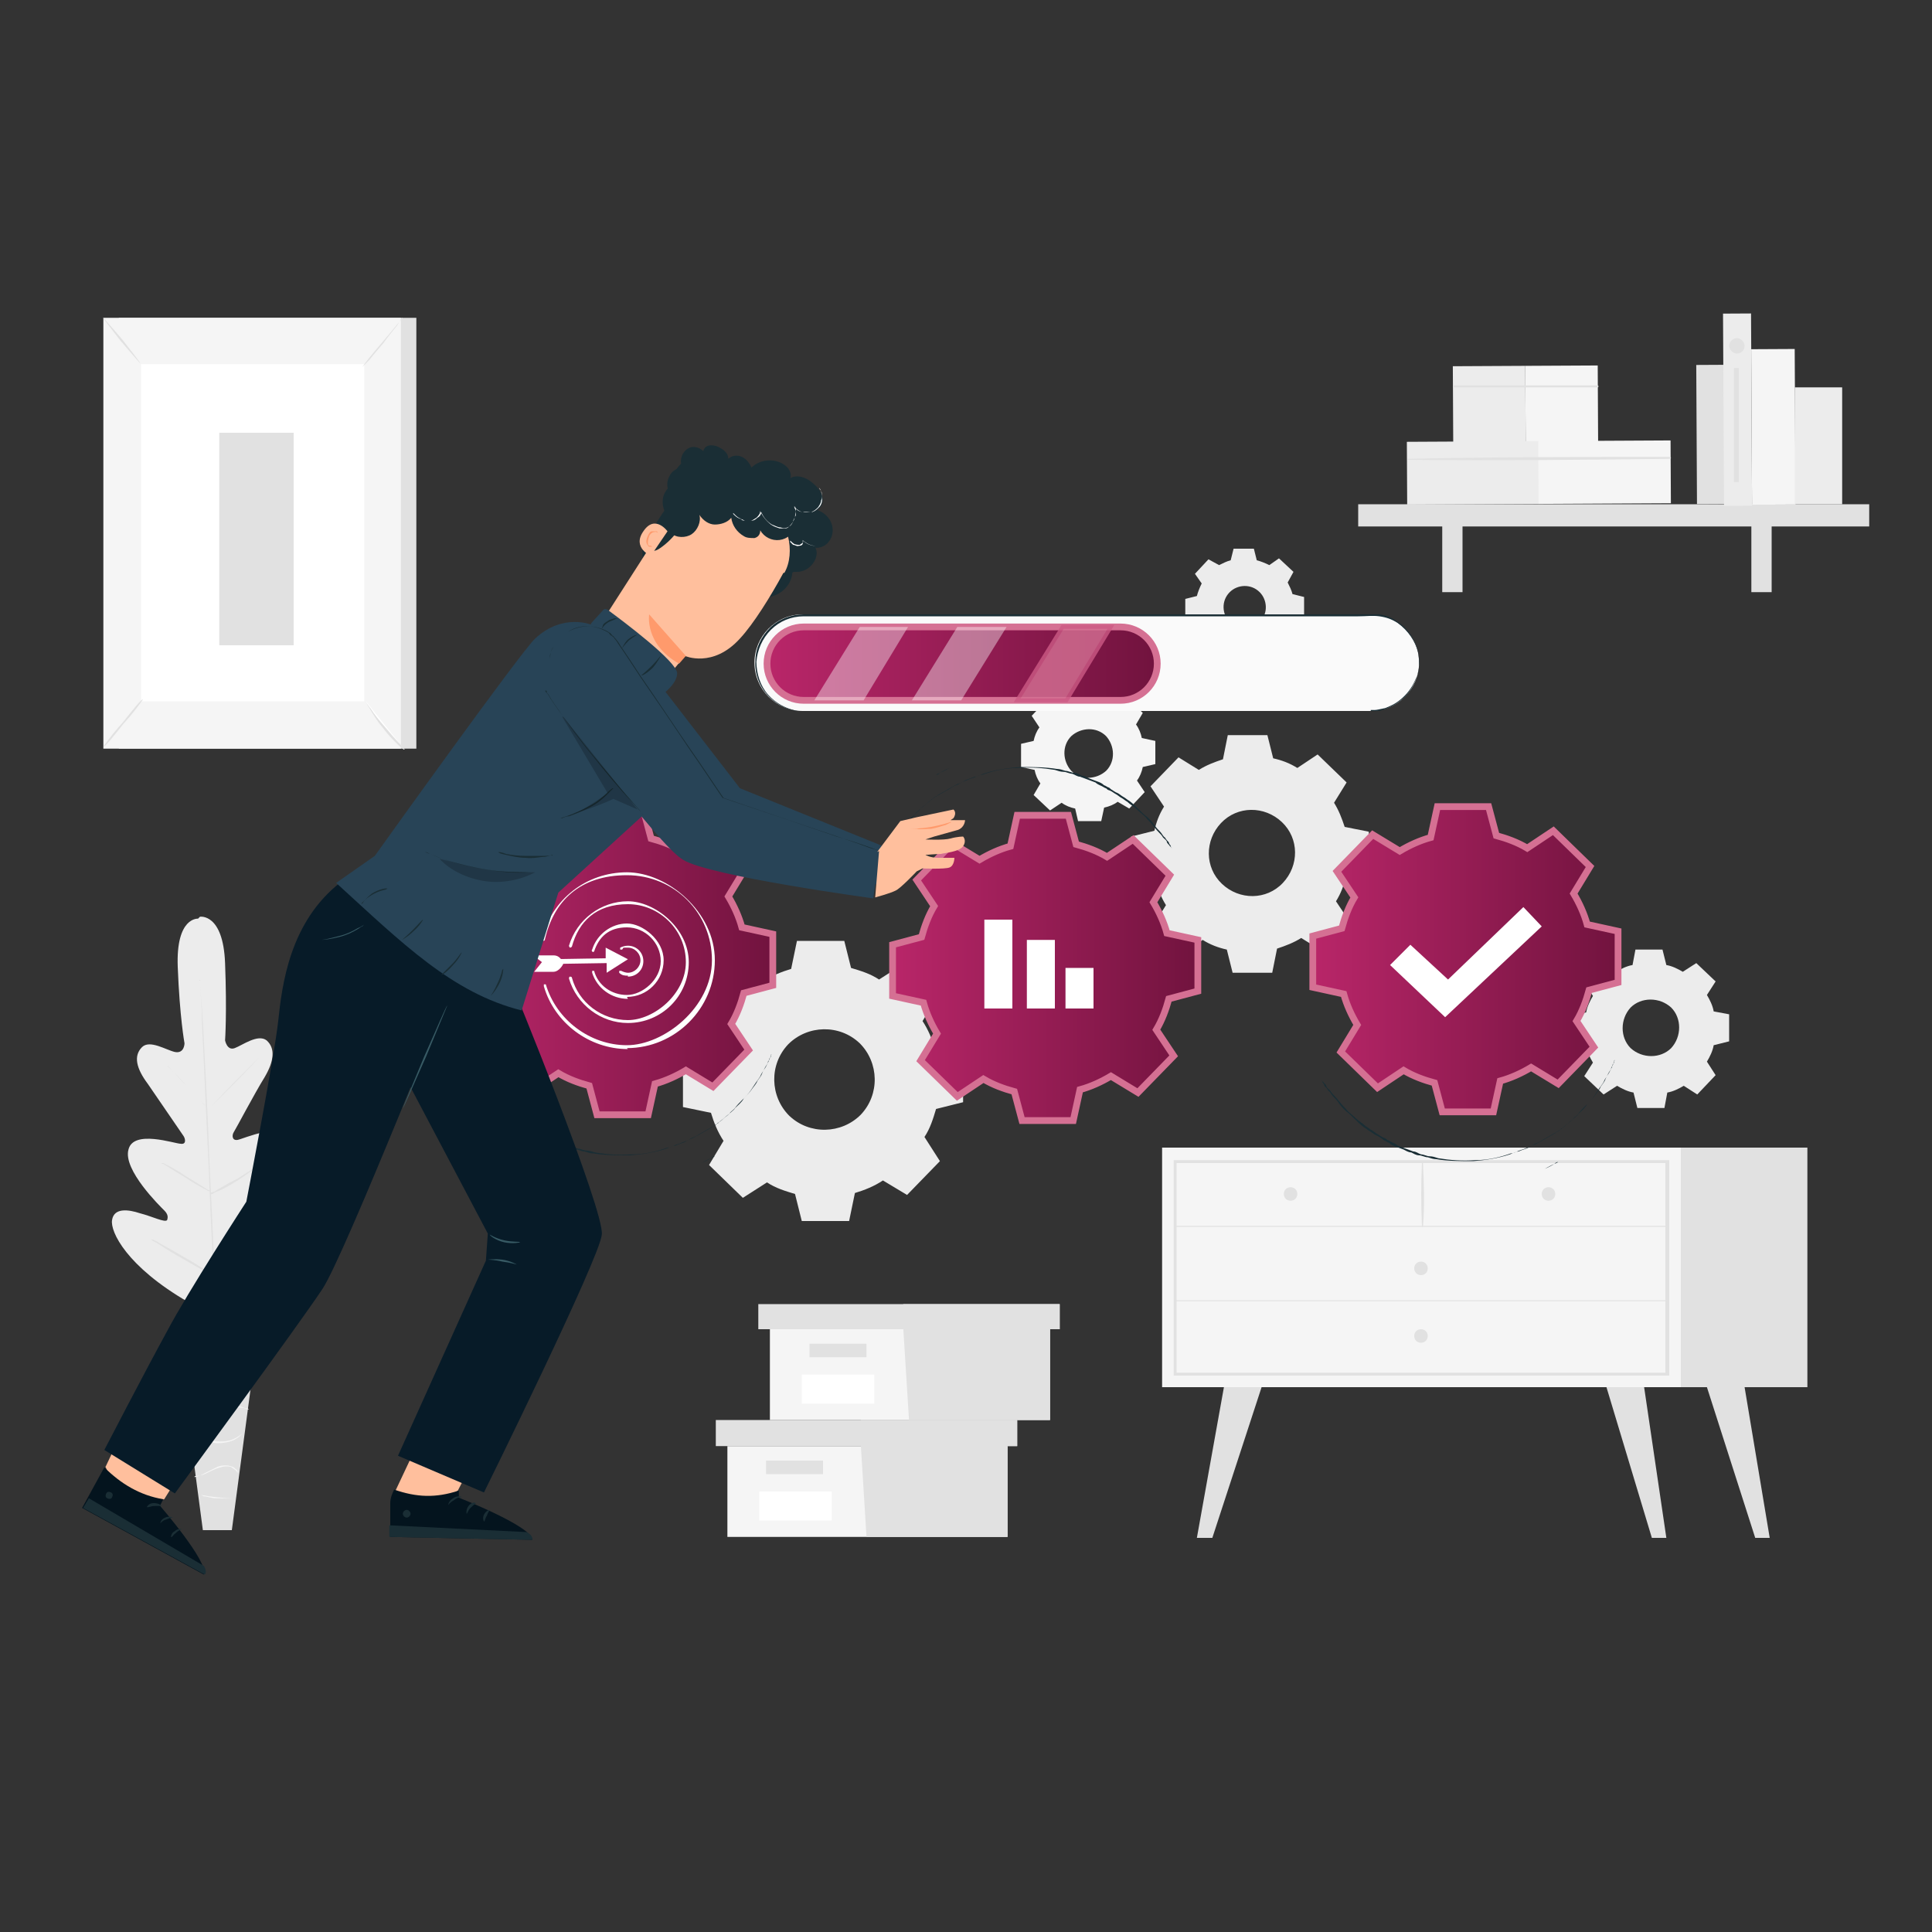 <svg xmlns="http://www.w3.org/2000/svg" xmlns:xlink="http://www.w3.org/1999/xlink" id="Layer_1" viewBox="0 0 200 200"><rect x="0" y="0" width="200" height="200" fill="#333333" stroke="none"/><defs><linearGradient id="linear-gradient" x1="92.3" y1="100.3" x2="124.1" y2="100.3" gradientUnits="userSpaceOnUse"><stop offset="0" stop-color="#b92669"></stop><stop offset="1" stop-color="#71133e"></stop></linearGradient><linearGradient id="linear-gradient1" x1="48.2" y1="99.7" x2="80.1" y2="99.7" xlink:href="#linear-gradient"></linearGradient><linearGradient id="linear-gradient2" x1="135.8" y1="99.4" x2="167.7" y2="99.4" xlink:href="#linear-gradient"></linearGradient><linearGradient id="linear-gradient3" x1="79.4" y1="68.7" x2="119.8" y2="68.7" xlink:href="#linear-gradient"></linearGradient></defs><g><g><path d="M20.5,95.1s-2.3-.2-2.1,5c.2,5.2.7,7.9.7,7.9,0,0,0,1.1-1,.9-.9-.2-2.6-1.3-3.4-.5-.9.9-.6,2.2.6,3.8,1.1,1.6,3.5,5.1,3.7,5.4.2.3.3.9-.3.8-.6,0-4.9-1.5-5.4.6-.6,2.1,3.3,5.9,3.7,6.3.4.4.4.7.3,1-.2.3-1.6-.4-2.8-.7-1.2-.4-2.7-.6-2.9.7-.2,1.2,1.5,4.8,7.9,8.5l3.1,1.5,2.9-1.9c6-4.4,7.3-8.1,7-9.3-.3-1.2-1.8-.8-3-.4-1.2.5-2.5,1.2-2.7,1-.2-.2-.2-.5.2-1,.4-.5,3.9-4.7,3.1-6.7-.8-2-4.9-.1-5.5,0-.6.1-.6-.5-.4-.8.2-.3,2.2-4.1,3.2-5.7,1-1.7,1.1-3,.2-3.8-.9-.7-2.5.5-3.3.8s-1-.8-1-.8c0,0,.2-2.8,0-8s-2.6-4.8-2.6-4.8" style="fill: #ececec;"></path><path d="M20.7,99.7s0,0,0,.1c0,0,0,.2,0,.3,0,.3,0,.7,0,1.2,0,1.1.2,2.6.3,4.5.2,3.8.5,9.1.7,14.9.3,5.8.5,11.1.7,14.9,0,1.9.2,3.4.2,4.5,0,.5,0,.9,0,1.2,0,.1,0,.2,0,.3,0,0,0,.1,0,.1,0,0,0,0,0-.1,0,0,0-.2,0-.3,0-.3,0-.7,0-1.2,0-1.1-.2-2.6-.3-4.5-.2-3.8-.5-9.1-.7-14.9-.3-5.8-.5-11.1-.7-14.9,0-1.9-.2-3.4-.2-4.5,0-.5,0-.9,0-1.2,0-.1,0-.2,0-.3,0,0,0-.1,0-.1Z" style="fill: #e1e1e1;"></path><path d="M17.1,110.1s0,0,.2.2c.1.1.3.3.5.5.4.4,1,1,1.5,1.6.6.6,1.1,1.2,1.5,1.6.2.2.3.4.5.5.1.1.2.2.2.2,0,0,0,0-.2-.2-.1-.1-.3-.3-.5-.5-.4-.4-.9-1-1.5-1.6-.6-.6-1.1-1.2-1.5-1.6-.2-.2-.3-.4-.5-.5-.1-.1-.2-.2-.2-.2Z" style="fill: #e1e1e1;"></path><path d="M21.8,114.6s1.1-1.2,2.5-2.6c1.4-1.4,2.6-2.6,2.6-2.6,0,0-1.1,1.2-2.5,2.6-1.4,1.4-2.6,2.6-2.6,2.6Z" style="fill: #e1e1e1;"></path><path d="M21.8,123.5s0,0,.2-.1c.2,0,.4-.2.6-.3.5-.3,1.2-.7,2-1.1.8-.5,1.4-.9,1.9-1.2.2-.2.4-.3.6-.4.1,0,.2-.1.2-.1s0,0-.2.2c-.1.1-.3.2-.6.4-.5.3-1.1.8-1.9,1.3-.8.5-1.5.9-2,1.1-.3.1-.5.2-.6.3-.1,0-.2.1-.2,0Z" style="fill: #e1e1e1;"></path><path d="M16.7,120.4s0,0,.2,0c.1,0,.3.2.6.3.5.3,1.1.6,1.8,1.1.7.4,1.3.8,1.8,1.1.2.1.4.3.5.3.1,0,.2.1.2.1,0,0,0,0-.2,0-.1,0-.3-.2-.6-.3-.5-.3-1.1-.6-1.8-1.1-.7-.4-1.3-.8-1.8-1.1-.2-.1-.4-.3-.5-.3-.1,0-.2-.1-.2-.1Z" style="fill: #e1e1e1;"></path><path d="M15.7,128.3s.1,0,.3.1c.2.1.4.2.7.4.6.3,1.4.8,2.3,1.3.9.5,1.7,1,2.3,1.4.3.2.5.3.7.4.2.1.3.2.2.2,0,0-.1,0-.3-.1-.2-.1-.4-.2-.7-.4-.6-.3-1.4-.8-2.3-1.3-.9-.5-1.7-1-2.3-1.4-.3-.2-.5-.3-.7-.4-.2-.1-.3-.2-.2-.2Z" style="fill: #e1e1e1;"></path><path d="M22.1,132s0,0,.3-.2c.2-.1.4-.3.7-.5.6-.4,1.5-.9,2.4-1.5.9-.6,1.8-1.2,2.4-1.6.3-.2.5-.4.7-.5.2-.1.3-.2.3-.2,0,0,0,0-.2.2-.2.1-.4.3-.7.5-.6.4-1.4,1-2.4,1.6-.9.6-1.8,1.1-2.5,1.5-.3.2-.6.3-.8.4-.2,0-.3.1-.3.1Z" style="fill: #e1e1e1;"></path></g><g><polygon points="26.8 137.3 18.2 137.3 21 158.4 24 158.4 26.8 137.3" style="fill: #e1e1e1;"></polygon><path d="M18.7,139.9s0,0,0,0c0,0,.1.1.2.1.2,0,.6,0,.9-.1.3-.2.6-.6,1.1-.7.5-.2,1-.1,1.6,0,.5.2,1,.4,1.5.7.4.3.8.5,1.2.6.4.2.7.2.9.3.1,0,.2,0,.2,0,0,0,0,0,0,0,0,0-.5,0-1.2-.4-.3-.2-.7-.4-1.2-.7-.4-.3-.9-.6-1.5-.7-.6-.2-1.2-.2-1.7,0-.2,0-.5.2-.6.4-.2.1-.3.3-.5.4-.3.2-.6.2-.8.1-.2,0-.3-.2-.3-.2Z" style="fill: #f5f5f5;"></path><path d="M19,143.8s0,0,.2-.2c.1-.1.4-.3.7-.4.3-.1.7-.2,1.2-.2.5,0,1,.1,1.5.2.5,0,1.1.1,1.5,0,.5,0,.9-.2,1.2-.3.3-.1.6-.3.7-.4.2-.1.2-.2.2-.2,0,0-.3.3-1,.5-.3.1-.7.3-1.2.3-.5,0-1,0-1.5,0-.5,0-1-.2-1.5-.2-.5,0-.9,0-1.2.2-.3.1-.6.3-.7.5,0,0-.1.1-.1.2,0,0,0,0,0,0Z" style="fill: #f5f5f5;"></path><path d="M25.8,145.9s0,0-.2-.1c-.2,0-.4-.1-.7-.2-.3,0-.7,0-1.1,0-.4,0-.8.2-1.3.3-.4,0-.9.2-1.3.1-.4,0-.7,0-1-.2-.5-.2-.7-.6-.8-.6,0,0,0,0,.1.2.1.1.3.3.6.4.3.1.6.2,1,.3.4,0,.9,0,1.3-.1.5,0,.9-.2,1.3-.3.4,0,.7-.1,1,0,.6,0,.9.2.9.2Z" style="fill: #f5f5f5;"></path><path d="M19.7,148.8s.3-.2.8,0c.3,0,.5.2.9.3.3.1.7.3,1.1.3.8,0,1.6-.2,2-.5.2-.1.4-.3.5-.4.1-.1.2-.2.2-.2,0,0-.2.2-.7.5-.5.3-1.2.5-2,.4-.8,0-1.4-.5-2-.6-.3,0-.5,0-.6,0-.1,0-.2.1-.2.1Z" style="fill: #f5f5f5;"></path><path d="M20.2,152.8s.3,0,.7-.1c.4-.1,1-.5,1.6-.7.3-.1.6-.2.9-.2.3,0,.5,0,.7.2.4.2.5.5.5.5,0,0,0,0,0-.2,0-.1-.2-.2-.4-.4-.2-.1-.5-.2-.8-.2-.3,0-.6,0-1,.2-.6.3-1.2.6-1.6.8-.4.2-.7.2-.7.2Z" style="fill: #f5f5f5;"></path><path d="M20.6,154.7s.2,0,.5.2c.3,0,.8.2,1.3.2.5,0,1,0,1.4,0,.3,0,.6,0,.6,0,0,0-.9,0-1.9-.1-1.1-.1-1.9-.3-1.9-.3Z" style="fill: #f5f5f5;"></path></g></g><g><rect x="175.6" y="37.8" width="2.9" height="14.4" transform="translate(-.2 .9) rotate(-.3)" style="fill: #e1e1e1;"></rect><g><rect x="150.4" y="37.9" width="7.5" height="8" transform="translate(-.2 .8) rotate(-.3)" style="fill: #ececec;"></rect><rect x="157.9" y="37.8" width="7.5" height="8" transform="translate(-.2 .9) rotate(-.3)" style="fill: #f5f5f5;"></rect><path d="M150.4,40.1c5,0,10,0,15,0,.1,0,.1-.2,0-.2-5,0-10,0-15,0,0,0,0,.1,0,.1h0Z" style="fill: #e1e1e1;"></path></g><g><rect x="145.7" y="45.7" width="13.7" height="6.5" transform="translate(-.3 .8) rotate(-.3)" style="fill: #ececec;"></rect><rect x="159.3" y="45.6" width="13.7" height="6.5" transform="translate(-.3 .9) rotate(-.3)" style="fill: #f5f5f5;"></rect><path d="M145.7,47.6c9.1.1,18.2,0,27.2-.1.1,0,.1-.2,0-.2-9.1,0-18.2,0-27.2.2,0,0,0,.1,0,.1h0Z" style="fill: #e1e1e1;"></path></g><g><rect x="140.6" y="52.2" width="52.9" height="2.3" style="fill: #e1e1e1;"></rect><rect x="149.3" y="53.4" width="2.1" height="7.9" style="fill: #e1e1e1;"></rect><rect x="181.3" y="53.4" width="2.1" height="7.9" style="fill: #e1e1e1;"></rect></g><rect x="178.4" y="32.4" width="2.9" height="19.9" transform="translate(-.2 1) rotate(-.3)" style="fill: #ececec;"></rect><g><rect x="181.3" y="36.1" width="4.5" height="16.1" transform="translate(-.2 1) rotate(-.3)" style="fill: #f5f5f5;"></rect><path d="M185.8,39.2s-1,0-2.3,0-2.3,0-2.3,0,1,0,2.3,0,2.3,0,2.3,0Z" style="fill: #e1e1e1;"></path><path d="M185.8,38.5s-1,0-2.3,0-2.3,0-2.3,0,1,0,2.3,0,2.3,0,2.3,0Z" style="fill: #e1e1e1;"></path><path d="M185.8,49.8s-1,0-2.3,0-2.3,0-2.3,0,1,0,2.3,0,2.3,0,2.3,0Z" style="fill: #e1e1e1;"></path><path d="M185.8,49.1s-1,0-2.3,0-2.3,0-2.3,0,1,0,2.3,0,2.3,0,2.3,0Z" style="fill: #e1e1e1;"></path><path d="M183.6,47.6s0-1.6,0-3.6,0-3.6,0-3.6,0,1.6,0,3.6,0,3.6,0,3.6Z" style="fill: #e1e1e1;"></path></g><rect x="185.8" y="40.1" width="4.9" height="12.1" style="fill: #ececec;"></rect><path d="M180.6,35.8c0,.5-.4.8-.8.8s-.8-.4-.8-.8.4-.8.8-.8.8.4.8.8Z" style="fill: #e1e1e1;"></path><rect x="179.5" y="38.1" width=".5" height="11.8" style="fill: #e1e1e1;"></rect></g><g><rect x="12.3" y="32.9" width="30.8" height="44.6" style="fill: #e1e1e1;"></rect><rect x="10.7" y="32.9" width="30.8" height="44.6" style="fill: #f5f5f5;"></rect><g><rect x="14.6" y="37.7" width="23.1" height="34.9" style="fill: #fff;"></rect><path d="M37.7,72.6s0,0,0-.2c0-.1,0-.3,0-.5,0-.4,0-1.1,0-1.9,0-1.7,0-4.1,0-7.2,0-6.2,0-14.9,0-25.2h0c-7.1,0-14.9,0-23.1,0h0,0c0,13.1,0,25.2,0,34.9h0c7,0,12.8,0,16.8,0,2,0,3.6,0,4.7,0,.5,0,.9,0,1.2,0,.3,0,.4,0,.4,0,0,0-.1,0-.4,0-.3,0-.7,0-1.2,0-1.1,0-2.6,0-4.6,0-4,0-9.8,0-16.9,0h0s0,0,0,0c0-9.6,0-21.8,0-34.9h0c0,0,0,0,0,0h0c8.2,0,16.1,0,23.1,0h0s0,0,0,0c0,10.3,0,19,0,25.2,0,3.1,0,5.5,0,7.2,0,.8,0,1.5,0,1.9,0,.2,0,.4,0,.5,0,.1,0,.2,0,.2Z" style="fill: #e1e1e1;"></path></g><path d="M41.6,32.9s-.2.3-.5.8c-.4.5-.9,1.1-1.4,1.8-.6.7-1.1,1.3-1.5,1.8-.4.4-.7.7-.7.7,0,0,.2-.3.6-.8.4-.5.9-1.1,1.5-1.8.6-.7,1.1-1.3,1.5-1.8.4-.5.6-.7.6-.7Z" style="fill: #e1e1e1;"></path><g><path d="M37.8,72.5c1.1,1.8,2.5,3.5,4,5" style="fill: #fff;"></path><path d="M41.8,77.6s-.3-.2-.7-.6c-.4-.4-1-1-1.5-1.7-.6-.7-1-1.4-1.3-1.9-.3-.5-.5-.8-.5-.8,0,0,.2.3.6.8.3.5.8,1.1,1.4,1.8.6.7,1.1,1.3,1.5,1.7.4.4.6.7.6.7Z" style="fill: #e1e1e1;"></path></g><g><path d="M10.7,77.4c1.3-1.7,2.7-3.3,4-5" style="fill: #fff;"></path><path d="M14.8,72.4s-.8,1.2-2,2.5c-1.1,1.4-2,2.5-2.1,2.4,0,0,.8-1.2,2-2.5,1.1-1.4,2-2.5,2.1-2.4Z" style="fill: #e1e1e1;"></path></g><path d="M10.7,32.9s.9,1,2,2.3c1,1.3,1.9,2.4,1.8,2.4,0,0-.9-1-2-2.3-1-1.3-1.9-2.4-1.8-2.4Z" style="fill: #e1e1e1;"></path><rect x="22.7" y="44.8" width="7.7" height="22" style="fill: #e1e1e1;"></rect></g><g><rect x="120.3" y="118.8" width="53.8" height="24.8" style="fill: #f5f5f5;"></rect><path d="M172.8,142.4h-51.3v-22.3h51.3v22.3ZM121.8,142.1h50.6v-21.7h-50.6v21.7Z" style="fill: #e1e1e1;"></path><rect x="174" y="118.8" width="13.1" height="24.8" style="fill: #e1e1e1;"></rect><path d="M121.7,127h50.9c0,0,0-.1,0-.1h-50.9c0,0,0,.1,0,.1h0Z" style="fill: #e1e1e1;"></path><path d="M147.3,127c.2-2.2.1-4.5,0-6.7,0,0-.1,0-.1,0-.1,2.2-.1,4.5,0,6.7,0,0,0,0,.1,0h0Z" style="fill: #e1e1e1;"></path><path d="M161,123.6c0,.4-.3.7-.7.7s-.7-.3-.7-.7.3-.7.7-.7.7.3.7.7Z" style="fill: #e1e1e1;"></path><path d="M134.3,123.6c0,.4-.3.7-.7.7s-.7-.3-.7-.7.3-.7.7-.7.7.3.7.7Z" style="fill: #e1e1e1;"></path><path d="M147.8,131.3c0,.4-.3.7-.7.7s-.7-.3-.7-.7.3-.7.7-.7.7.3.7.7Z" style="fill: #e1e1e1;"></path><polygon points="126.7 143.6 123.9 159.2 125.5 159.2 130.6 143.6 126.7 143.6" style="fill: #e1e1e1;"></polygon><polygon points="170.2 143.6 172.5 159.2 171 159.2 166.3 143.6 170.2 143.6" style="fill: #e1e1e1;"></polygon><polygon points="180.6 143.6 183.2 159.2 181.7 159.2 176.7 143.6 180.6 143.6" style="fill: #e1e1e1;"></polygon><path d="M147.8,138.3c0,.4-.3.7-.7.7s-.7-.3-.7-.7.3-.7.7-.7.7.3.7.7Z" style="fill: #e1e1e1;"></path><path d="M121.7,134.7h50.9c0,0,0-.1,0-.1h-50.9c0,0,0,.1,0,.1h0Z" style="fill: #e1e1e1;"></path></g><g><polygon points="75.3 149.7 75.3 159.1 89.1 159.1 104.3 159.1 104.3 149.7 75.3 149.7" style="fill: #f5f5f5;"></polygon><polygon points="74.1 147 74.1 149.7 105.3 149.7 105.3 147 89.1 147 74.1 147" style="fill: #e1e1e1;"></polygon><polygon points="89.7 159.1 104.3 159.1 104.3 149.7 105.3 149.7 105.3 147 89.1 147 89.1 149.4 89.7 159.1" style="fill: #e1e1e1;"></polygon><rect x="79.3" y="151.2" width="5.9" height="1.4" style="fill: #e1e1e1;"></rect><rect x="78.6" y="154.4" width="7.5" height="3" style="fill: #fff;"></rect></g><g><polygon points="79.7 137.6 79.7 147 93.5 147 108.7 147 108.7 137.6 79.7 137.6" style="fill: #f5f5f5;"></polygon><polygon points="78.5 135 78.5 137.6 109.7 137.6 109.7 135 93.5 135 78.5 135" style="fill: #e1e1e1;"></polygon><polygon points="94.1 147 108.7 147 108.7 137.6 109.7 137.6 109.7 135 93.5 135 93.5 137.4 94.1 147" style="fill: #e1e1e1;"></polygon><rect x="83.8" y="139.1" width="5.9" height="1.4" style="fill: #e1e1e1;"></rect><rect x="83" y="142.3" width="7.5" height="3" style="fill: #fff;"></rect></g><path d="M167.3,100.6c.5-.3,1.1-.6,1.7-.7l.3-1.6h2.8s.4,1.6.4,1.6c.6.1,1.2.4,1.7.7l1.4-.9,2,1.9-.9,1.4c.3.5.6,1.1.7,1.7l1.6.3v2.8s-1.6.4-1.6.4c-.1.6-.4,1.2-.7,1.7l.9,1.4-1.9,2-1.4-.9c-.5.3-1.1.6-1.7.7l-.3,1.6h-2.8s-.4-1.6-.4-1.6c-.6-.1-1.2-.4-1.7-.7l-1.4.9-2-1.9.9-1.4c-.3-.5-.6-1.1-.7-1.7l-1.6-.3v-2.8s1.6-.4,1.6-.4c.1-.6.4-1.2.7-1.7l-.9-1.4,1.9-2,1.4.9h0ZM168.8,104.3c-1.1,1.2-1.1,3.1,0,4.2,1.2,1.1,3.1,1.1,4.2,0,1.1-1.2,1.1-3.1,0-4.2-1.2-1.1-3.1-1.1-4.2,0Z" style="fill: #ececec;"></path><path d="M79,101.6c.9-.6,1.9-1,2.9-1.3l.6-2.9h4.9c0,0,.7,2.8.7,2.8,1,.3,2,.6,2.9,1.2l2.5-1.6,3.5,3.4-1.5,2.5c.6.9,1,1.9,1.3,2.9l2.9.6v4.9c0,0-2.8.7-2.8.7-.3,1-.6,2-1.2,2.9l1.6,2.5-3.4,3.5-2.5-1.5c-.9.6-1.9,1-2.9,1.3l-.6,2.9h-4.9c0,0-.7-2.8-.7-2.8-1-.3-2-.6-2.9-1.2l-2.5,1.6-3.5-3.4,1.5-2.5c-.6-.9-1-1.9-1.3-2.9l-2.9-.6v-4.9c0,0,2.8-.7,2.8-.7.3-1,.6-2,1.2-2.9l-1.6-2.5,3.4-3.5,2.5,1.5h0ZM81.6,108.1c-2,2.1-1.9,5.4.1,7.4,2.1,2,5.4,1.9,7.4-.1,2-2.1,1.9-5.4-.1-7.4-2.1-2-5.4-1.9-7.4.1Z" style="fill: #ececec;"></path><path d="M109.6,73.1c.4-.3.9-.5,1.4-.6l.3-1.4h2.4s.3,1.3.3,1.3c.5.1,1,.3,1.4.6l1.2-.8,1.7,1.6-.7,1.2c.3.4.5.9.6,1.4l1.4.3v2.4s-1.3.3-1.3.3c-.1.5-.3,1-.6,1.4l.8,1.2-1.6,1.7-1.2-.7c-.4.3-.9.5-1.4.6l-.3,1.4h-2.4s-.3-1.3-.3-1.3c-.5-.1-1-.3-1.4-.6l-1.2.8-1.7-1.6.7-1.2c-.3-.4-.5-.9-.6-1.4l-1.4-.3v-2.4s1.3-.3,1.3-.3c.1-.5.3-1,.6-1.4l-.8-1.2,1.6-1.7,1.2.7h0ZM110.9,76.2c-1,1-.9,2.6,0,3.6,1,1,2.6.9,3.6,0,1-1,.9-2.6,0-3.6-1-1-2.6-.9-3.6,0Z" style="fill: #f5f5f5;"></path><path d="M124.1,79.7c.8-.5,1.6-.8,2.5-1.1l.5-2.5h4.1c0,0,.6,2.4.6,2.4.9.2,1.7.5,2.5,1l2.1-1.4,3,2.9-1.3,2.1c.5.8.8,1.6,1.1,2.5l2.5.5v4.1c0,0-2.4.6-2.4.6-.2.9-.5,1.7-1,2.5l1.4,2.1-2.9,3-2.1-1.3c-.8.5-1.6.8-2.5,1.1l-.5,2.5h-4.1c0,0-.6-2.4-.6-2.4-.9-.2-1.7-.5-2.5-1l-2.1,1.4-3-2.9,1.3-2.1c-.5-.8-.8-1.6-1.1-2.5l-2.5-.5v-4.1c0,0,2.4-.6,2.4-.6.2-.9.5-1.7,1-2.5l-1.4-2.1,2.9-3,2.1,1.3h0ZM126.4,85.2c-1.7,1.8-1.7,4.6.1,6.3,1.8,1.7,4.6,1.7,6.3-.1,1.7-1.8,1.7-4.6-.1-6.3-1.8-1.7-4.6-1.7-6.3.1Z" style="fill: #ececec;"></path><path d="M126.2,58.5c.4-.2.8-.4,1.2-.5l.3-1.2h2.1s.3,1.2.3,1.2c.4.1.9.3,1.3.5l1-.7,1.5,1.4-.6,1.1c.2.4.4.8.5,1.2l1.2.3v2.1s-1.2.3-1.2.3c-.1.4-.3.9-.5,1.3l.7,1-1.4,1.5-1.1-.6c-.4.2-.8.4-1.2.5l-.3,1.2h-2.1s-.3-1.2-.3-1.2c-.4-.1-.9-.3-1.3-.5l-1,.7-1.5-1.4.6-1.1c-.2-.4-.4-.8-.5-1.2l-1.2-.3v-2.1s1.2-.3,1.2-.3c.1-.4.3-.9.5-1.3l-.7-1,1.4-1.5,1.1.6h0ZM127.3,61.3c-.9.9-.8,2.3,0,3.1.9.9,2.3.8,3.1,0,.9-.9.8-2.3,0-3.1-.9-.9-2.3-.8-3.1,0Z" style="fill: #ececec;"></path><g><path d="M101.4,89c1-.6,2.1-1.1,3.2-1.4l.7-3.2h5.3c0,0,.8,3,.8,3,1.1.3,2.2.7,3.2,1.3l2.7-1.8,3.8,3.7-1.7,2.8c.6,1,1.1,2.1,1.4,3.2l3.2.7v5.3c0,0-3,.8-3,.8-.3,1.1-.7,2.2-1.3,3.2l1.8,2.7-3.7,3.8-2.8-1.7c-1,.6-2.1,1.1-3.2,1.4l-.7,3.2h-5.3c0,0-.8-3-.8-3-1.1-.3-2.2-.7-3.2-1.3l-2.7,1.8-3.8-3.7,1.7-2.8c-.6-1-1.1-2.1-1.4-3.2l-3.2-.7v-5.3c0,0,3-.8,3-.8.3-1.1.7-2.2,1.3-3.2l-1.8-2.7,3.7-3.8,2.8,1.7h0Z" style="fill: url(#linear-gradient); stroke: #d57093; stroke-miterlimit: 10; stroke-width: .7px;"></path><g><rect x="101.9" y="95.2" width="2.9" height="9.2" style="fill: #fff;"></rect><rect x="106.3" y="97.3" width="2.9" height="7.1" style="fill: #fff;"></rect><rect x="110.3" y="100.2" width="2.9" height="4.2" style="fill: #fff;"></rect></g></g><g><path d="M57.4,88.4c1-.6,2.1-1.1,3.2-1.4l.7-3.2h5.3c0,0,.8,3,.8,3,1.1.3,2.2.7,3.2,1.3l2.7-1.8,3.8,3.7-1.7,2.8c.6,1,1.1,2.1,1.4,3.2l3.2.7v5.3c0,0-3,.8-3,.8-.3,1.1-.7,2.2-1.3,3.2l1.8,2.7-3.7,3.8-2.8-1.7c-1,.6-2.1,1.1-3.2,1.4l-.7,3.2h-5.3c0,0-.8-3-.8-3-1.1-.3-2.2-.7-3.2-1.3l-2.7,1.8-3.8-3.7,1.7-2.8c-.6-1-1.1-2.1-1.4-3.2l-3.2-.7v-5.3c0,0,3-.8,3-.8.3-1.1.7-2.2,1.3-3.2l-1.8-2.7,3.7-3.8,2.8,1.7h0Z" style="fill: url(#linear-gradient1); stroke: #d57093; stroke-miterlimit: 10; stroke-width: .7px;"></path><g><g><path d="M65,108.6c-4,0-7.6-2.7-8.7-6.5,0,0,0-.2,0-.2,0,0,.2,0,.2,0,1.1,3.7,4.6,6.3,8.4,6.3s8.8-3.9,8.8-8.8-3.9-8.8-8.8-8.8-7.6,2.7-8.5,6.7c0,0,0,.1-.2.1,0,0-.1,0-.1-.2,1-4.1,4.6-6.9,8.8-6.9s9.1,4.1,9.1,9.1-4.1,9.1-9.1,9.1Z" style="fill: #fff;"></path><path d="M65,105.9c-2.8,0-5.3-1.9-6.1-4.6,0,0,0-.2.1-.2,0,0,.2,0,.2.1.7,2.6,3.1,4.4,5.8,4.4s6-2.7,6-6-2.7-6-6-6-5.1,1.8-5.8,4.4c0,0-.1.1-.2.1,0,0-.1-.1-.1-.2.8-2.7,3.3-4.6,6.1-4.6s6.3,2.8,6.3,6.3-2.8,6.3-6.3,6.3Z" style="fill: #fff;"></path><path d="M65,101c-.3,0-.6,0-.9-.3,0,0,0-.1,0-.2,0,0,.1,0,.2,0,.2.1.5.2.7.2.7,0,1.3-.6,1.3-1.3s-.6-1.3-1.3-1.3-.4,0-.6.2c0,0-.2,0-.2,0,0,0,0-.2,0-.2.2-.1.5-.2.8-.2.9,0,1.6.7,1.6,1.6s-.7,1.6-1.6,1.6Z" style="fill: #fff;"></path><g><polygon points="65 99.3 62.7 98.1 62.7 99.2 56.5 99.3 56.5 99.8 62.8 99.7 62.8 100.7 65 99.3" style="fill: #fff;"></polygon><path d="M58.2,99.5h0c-.2-.4-.5-.6-.9-.6h-2.1c0,0,.9.7.9.7l-.8,1h2c.4,0,.8-.4,1-.8h0v-.3Z" style="fill: #fff;"></path></g></g><path d="M65,103.4c-1.7,0-3.2-1.1-3.7-2.7,0,0,0-.2,0-.2,0,0,.2,0,.2,0,.4,1.5,1.8,2.5,3.4,2.5s3.5-1.6,3.5-3.5-1.6-3.5-3.5-3.5-2.9,1-3.4,2.5c0,0-.1.1-.2,0,0,0-.1-.1,0-.2.5-1.6,2-2.7,3.6-2.7s3.8,1.7,3.8,3.8-1.7,3.8-3.8,3.8Z" style="fill: #fff;"></path></g></g><g><path d="M144.9,88.1c1-.6,2.1-1.1,3.2-1.4l.7-3.2h5.3c0,0,.8,3,.8,3,1.1.3,2.2.7,3.2,1.3l2.7-1.8,3.8,3.7-1.7,2.8c.6,1,1.1,2.1,1.4,3.2l3.2.7v5.3c0,0-3,.8-3,.8-.3,1.1-.7,2.2-1.3,3.2l1.8,2.7-3.7,3.8-2.8-1.7c-1,.6-2.1,1.1-3.2,1.4l-.7,3.2h-5.3c0,0-.8-3-.8-3-1.1-.3-2.2-.7-3.2-1.3l-2.7,1.8-3.8-3.7,1.7-2.8c-.6-1-1.1-2.1-1.4-3.2l-3.2-.7v-5.3c0,0,3-.8,3-.8.3-1.1.7-2.2,1.3-3.2l-1.8-2.7,3.7-3.8,2.8,1.7h0Z" style="fill: url(#linear-gradient2); stroke: #d57093; stroke-miterlimit: 10; stroke-width: .7px;"></path><polygon points="143.9 99.9 146 97.8 149.9 101.4 157.7 93.9 159.6 95.9 149.6 105.3 143.9 99.9" style="fill: #fff;"></polygon></g><path d="M91,89.8s0,0,0,0c0,0,0-.2.1-.3,0-.1.1-.3.2-.4,0-.2.2-.4.3-.6.1-.2.2-.4.4-.7.1-.3.3-.5.5-.8.2-.3.4-.6.6-.9.2-.3.5-.6.8-.9.3-.3.6-.6.9-1,.2-.2.4-.3.5-.5.2-.2.4-.3.6-.5.2-.2.4-.3.6-.5.1,0,.2-.2.3-.2.1,0,.2-.1.3-.2.2-.1.5-.3.7-.4.2-.1.5-.3.7-.4.2-.1.5-.3.8-.4.3-.1.5-.3.8-.4.3-.1.6-.2.8-.3.3,0,.6-.2.9-.3,1.2-.4,2.5-.6,3.8-.7,1.3,0,2.6,0,3.8.2.3,0,.6.1.9.2.3,0,.6.2.9.2.3,0,.6.2.8.3.3,0,.6.2.8.3.3.1.5.2.8.3.3.1.5.2.7.4.1,0,.2.1.4.2.1,0,.2.1.3.2.2.1.4.3.7.4.2.1.4.3.6.4.2.1.4.3.6.4.4.3.7.6,1,.9.3.3.6.6.9.8.3.3.5.5.7.8.2.3.4.5.6.7.2.2.3.5.5.6.1.2.3.4.4.5,0,.2.2.3.2.4,0,.1.1.2.1.2,0,0,0,0,0,0,0,0,0,0,0,0,0,0,0-.1-.2-.2,0-.1-.2-.2-.3-.4,0-.2-.2-.3-.4-.5-.1-.2-.3-.4-.5-.6-.2-.2-.4-.5-.6-.7-.2-.3-.5-.5-.7-.8-.3-.3-.6-.5-.9-.8-.3-.3-.7-.5-1-.8-.2-.1-.4-.3-.6-.4-.2-.1-.4-.3-.6-.4-.2-.1-.4-.3-.7-.4-.1,0-.2-.1-.3-.2-.1,0-.2-.1-.4-.2-.2-.1-.5-.2-.7-.4-.3-.1-.5-.2-.8-.3-.3-.1-.5-.2-.8-.3-.3,0-.5-.2-.8-.3-.3,0-.6-.2-.9-.2-.3,0-.6-.1-.9-.2-1.2-.2-2.5-.3-3.8-.2-1.3,0-2.6.3-3.7.7-.3,0-.6.2-.9.3-.3.1-.6.2-.8.3-.3.1-.5.2-.8.4-.3.1-.5.2-.8.4-.2.1-.5.3-.7.4-.2.1-.5.3-.7.4-.1,0-.2.1-.3.2-.1,0-.2.2-.3.2-.2.2-.4.3-.6.5-.2.2-.4.3-.6.5-.2.2-.4.3-.5.5-.3.3-.7.6-.9,1-.3.3-.6.6-.8.9-.2.3-.5.6-.6.9-.2.3-.4.5-.5.8-.1.3-.3.5-.4.7-.1.2-.2.4-.3.6,0,.2-.1.3-.2.4,0,.1,0,.2-.1.3,0,0,0,0,0,0Z" style="fill: #1a2e35;"></path><path d="M97,80.2s.1,0,.3-.2c.2-.1.5-.3,1-.5.8-.4,2-.9,3.4-1.2,1.4-.3,2.7-.4,3.6-.4.5,0,.8,0,1.1,0,.3,0,.4,0,.4,0,0,0-.1,0-.4,0-.3,0-.6,0-1.1,0-.9,0-2.2.1-3.6.4-1.4.3-2.6.8-3.4,1.2-.4.2-.7.4-1,.5-.2.1-.4.2-.4.2Z" style="fill: #1a2e35;"></path><path d="M167.1,109.8s0,0,0,0c0,0,0,.2-.1.3,0,.1-.1.3-.2.4,0,.2-.2.4-.3.6-.1.2-.2.4-.4.7-.1.3-.3.5-.5.8-.2.3-.4.6-.6.9-.2.3-.5.6-.8.9-.3.3-.6.6-.9,1-.2.2-.4.3-.5.5-.2.2-.4.3-.6.5-.2.2-.4.3-.6.5-.1,0-.2.2-.3.2-.1,0-.2.1-.3.2-.2.1-.5.3-.7.4-.2.1-.5.3-.7.4-.2.1-.5.3-.8.4-.3.1-.5.3-.8.4-.3.1-.6.2-.8.3-.3,0-.6.2-.9.3-1.2.4-2.5.6-3.8.7-1.3,0-2.6,0-3.8-.2-.3,0-.6-.1-.9-.2-.3,0-.6-.2-.9-.2-.3,0-.6-.2-.8-.3-.3,0-.6-.2-.8-.3-.3-.1-.5-.2-.8-.3-.3-.1-.5-.2-.7-.4-.1,0-.2-.1-.4-.2-.1,0-.2-.1-.3-.2-.2-.1-.4-.3-.7-.4-.2-.1-.4-.3-.6-.4-.2-.1-.4-.3-.6-.4-.4-.3-.7-.6-1-.9-.3-.3-.6-.6-.9-.8-.3-.3-.5-.5-.7-.8-.2-.3-.4-.5-.6-.7-.2-.2-.3-.5-.5-.6-.1-.2-.3-.4-.4-.5,0-.2-.2-.3-.2-.4,0-.1-.1-.2-.1-.2,0,0,0,0,0,0,0,0,0,0,0,0,0,0,0,.1.2.2,0,.1.2.2.3.4,0,.2.2.3.4.5.1.2.3.4.5.6.2.2.4.5.6.7.2.3.5.5.7.8.3.3.6.5.9.8.3.3.7.5,1,.8.2.1.4.3.6.4.2.1.4.3.6.4.2.1.4.3.7.4.1,0,.2.1.3.2.1,0,.2.1.4.2.2.1.5.2.7.4.3.1.5.2.8.3.3.1.5.2.8.3.3,0,.5.2.8.3.3,0,.6.2.9.2.3,0,.6.1.9.2,1.2.2,2.5.3,3.8.2,1.3,0,2.6-.3,3.7-.7.3,0,.6-.2.9-.3.3-.1.6-.2.8-.3.3-.1.5-.2.8-.4.3-.1.5-.2.8-.4.2-.1.5-.3.7-.4.2-.1.5-.3.7-.4.1,0,.2-.1.3-.2.1,0,.2-.2.3-.2.2-.2.4-.3.6-.5.2-.2.4-.3.6-.5.2-.2.4-.3.5-.5.3-.3.7-.6.9-1,.3-.3.6-.6.8-.9.2-.3.5-.6.6-.9.2-.3.4-.5.5-.8.1-.3.3-.5.4-.7.1-.2.2-.4.3-.6,0-.2.1-.3.2-.4,0-.1,0-.2.1-.3,0,0,0,0,0,0Z" style="fill: #1a2e35;"></path><path d="M161.2,120.3s-.1,0-.3.2c-.2.1-.5.3-1,.5-.8.4-2,.9-3.4,1.2-1.4.3-2.7.4-3.6.4-.5,0-.8,0-1.1,0-.3,0-.4,0-.4,0s.1,0,.4,0c.3,0,.6,0,1.1,0,.9,0,2.2-.1,3.6-.4,1.4-.3,2.6-.8,3.4-1.2.4-.2.7-.4,1-.5.2-.1.4-.2.4-.2Z" style="fill: #1a2e35;"></path><path d="M79.8,109.2s0,0,0,0c0,0,0,.2-.1.3,0,.1-.1.3-.2.4,0,.2-.2.4-.3.6-.1.2-.2.4-.4.7-.1.3-.3.5-.5.8-.2.3-.4.6-.6.9-.2.3-.5.6-.8.9-.3.3-.6.6-.9,1-.2.2-.4.3-.5.5-.2.2-.4.3-.6.5-.2.2-.4.3-.6.5-.1,0-.2.2-.3.2-.1,0-.2.1-.3.2-.2.1-.5.3-.7.4-.2.1-.5.3-.7.4-.2.1-.5.3-.8.4-.3.1-.5.3-.8.4-.3.1-.6.2-.8.3-.3,0-.6.2-.9.3-1.2.4-2.5.6-3.8.7-1.3,0-2.6,0-3.8-.2-.3,0-.6-.1-.9-.2-.3,0-.6-.2-.9-.2-.3,0-.6-.2-.8-.3-.3,0-.6-.2-.8-.3-.3-.1-.5-.2-.8-.3-.3-.1-.5-.2-.7-.4-.1,0-.2-.1-.4-.2-.1,0-.2-.1-.3-.2-.2-.1-.4-.3-.7-.4-.2-.1-.4-.3-.6-.4-.2-.1-.4-.3-.6-.4-.4-.3-.7-.6-1-.9-.3-.3-.6-.6-.9-.8-.3-.3-.5-.5-.7-.8-.2-.3-.4-.5-.6-.7-.2-.2-.3-.5-.5-.6-.1-.2-.3-.4-.4-.5,0-.2-.2-.3-.2-.4,0-.1-.1-.2-.1-.2,0,0,0,0,0,0,0,0,0,0,0,0,0,0,0,.1.2.2,0,.1.2.2.3.4,0,.2.2.3.4.5.1.2.3.4.5.6.2.2.4.5.6.7.2.3.5.5.7.8.3.3.6.5.9.8.3.3.7.5,1,.8.2.1.4.3.6.4.2.1.4.3.6.4.2.1.4.3.7.4.1,0,.2.1.3.2.1,0,.2.1.4.2.2.1.5.2.7.4.3.1.5.2.8.3.3.1.5.2.8.3.3,0,.5.2.8.3.3,0,.6.2.9.2.3,0,.6.1.9.2,1.2.2,2.5.3,3.8.2,1.3,0,2.6-.3,3.7-.7.3,0,.6-.2.9-.3.3-.1.6-.2.8-.3.3-.1.5-.2.8-.4.3-.1.5-.2.8-.4.2-.1.5-.3.7-.4.2-.1.5-.3.7-.4.1,0,.2-.1.3-.2.1,0,.2-.2.3-.2.2-.2.4-.3.6-.5.2-.2.4-.3.6-.5.2-.2.4-.3.5-.5.3-.3.7-.6.9-1,.3-.3.6-.6.8-.9.2-.3.5-.6.6-.9.2-.3.4-.5.5-.8.1-.3.3-.5.4-.7.1-.2.2-.4.3-.6,0-.2.1-.3.2-.4,0-.1,0-.2.1-.3,0,0,0,0,0,0Z" style="fill: #1a2e35;"></path><path d="M73.9,119.7s-.1,0-.3.2c-.2.1-.5.3-1,.5-.8.4-2,.9-3.4,1.2-1.4.3-2.7.4-3.6.4-.5,0-.8,0-1.1,0-.3,0-.4,0-.4,0,0,0,.1,0,.4,0,.3,0,.6,0,1.1,0,.9,0,2.2-.1,3.6-.4,1.4-.3,2.6-.8,3.4-1.2.4-.2.7-.4,1-.5.2-.1.4-.2.4-.2Z" style="fill: #1a2e35;"></path><g><g><path d="M141.9,73.6h-58.8c-2.7,0-5-2.2-5-5h0c0-2.7,2.2-5,5-5h58.8c2.7,0,5,2.2,5,5h0c0,2.7-2.2,5-5,5Z" style="fill: #fafafa;"></path><path d="M141.9,73.6s.1,0,.4,0c.3,0,.6,0,1.1-.2.5-.2,1-.4,1.6-.9.6-.4,1.1-1.1,1.5-2,.2-.4.3-.9.4-1.4,0-.5,0-1.1-.1-1.6-.3-1.1-1-2.2-2.1-3-.6-.4-1.2-.6-1.9-.7-.7-.1-1.4,0-2.2,0-1.5,0-3.1,0-4.8,0-13.5,0-32.1,0-52.6,0-1.3,0-2.5.5-3.4,1.4-.9.9-1.4,2.1-1.5,3.3,0,1.2.4,2.5,1.2,3.4.8.9,1.9,1.5,3.1,1.7.6,0,1.2,0,1.8,0,.6,0,1.2,0,1.8,0,1.2,0,2.4,0,3.5,0,2.3,0,4.6,0,6.8,0,8.9,0,16.9,0,23.7,0,6.7,0,12.2,0,15.9,0,1.9,0,3.3,0,4.3,0,.5,0,.9,0,1.1,0,.3,0,.4,0,.4,0,0,0-.1,0-.4,0-.3,0-.6,0-1.1,0-1,0-2.5,0-4.3,0-3.8,0-9.2,0-15.9,0-6.7,0-14.8,0-23.7,0-2.2,0-4.5,0-6.8,0-1.2,0-2.3,0-3.5,0-.6,0-1.2,0-1.8,0-.6,0-1.2,0-1.8,0-1.2-.1-2.4-.8-3.2-1.7-.8-.9-1.3-2.2-1.2-3.5,0-1.3.6-2.5,1.5-3.4.9-.9,2.2-1.4,3.5-1.4,20.5,0,39.1,0,52.6,0,1.7,0,3.3,0,4.8,0,.8,0,1.5,0,2.2,0,.7.1,1.4.4,1.9.8,1.1.7,1.8,1.9,2.1,3,.1.6.2,1.1.1,1.6,0,.5-.2,1-.4,1.4-.4.9-.9,1.5-1.5,2-.6.5-1.1.7-1.6.9-.5.1-.9.2-1.1.2-.3,0-.4,0-.4,0Z" style="fill: #1a2e35;"></path></g><path d="M116,72.5h-32.8c-2.1,0-3.8-1.7-3.8-3.8h0c0-2.1,1.7-3.8,3.8-3.8h32.8c2.1,0,3.8,1.7,3.8,3.8h0c0,2.1-1.7,3.8-3.8,3.8Z" style="fill: url(#linear-gradient3); stroke: #d57093; stroke-miterlimit: 10; stroke-width: .7px;"></path><g style="opacity: .4;"><polygon points="84.3 72.5 89 64.9 94 64.9 89.4 72.5 84.3 72.5" style="fill: #fff;"></polygon></g><g style="opacity: .4;"><polygon points="94.4 72.5 99.1 64.9 104.2 64.9 99.5 72.5 94.4 72.5" style="fill: #fff;"></polygon></g><g style="opacity: .8;"><polygon points="105.3 72.5 110 64.9 115 64.9 110.4 72.5 105.3 72.5" style="fill: #d57093; stroke: #cc5a85; stroke-miterlimit: 10; stroke-width: .4px;"></polygon></g></g><path d="M189.9,159.1s-41.1,0-91.7,0-91.7,0-91.7,0,41.1,0,91.7,0,91.7,0,91.7,0Z" style="fill: #1a2e35;"></path><g><path d="M10.9,151.9l2.9-6.1,6.7,3.8-3.5,5.6s-2.7.5-3.9-.3c-1.2-.7-2.2-3.1-2.2-3.1Z" style="fill: #ffbf9d;"></path><g><path d="M16.6,155.8l.3-.6c-2.4-.4-4.4-1.6-6.1-3.3l-2.3,4.2,12.6,6.9c.6-1.2-4.6-7.2-4.6-7.2Z" style="fill: #04141e;"></path><path d="M8.6,156.1l.6-1,11.9,7s.4.6.1.9l-12.6-6.9Z" style="fill: #1a2e35;"></path><path d="M16.8,155.9c0,0-.4,0-.8,0-.4,0-.7.2-.8.1,0,0,.2-.4.7-.4.5,0,.8.2.8.3Z" style="fill: #1a2e35;"></path><path d="M17.9,157.1c0,0-.3,0-.7.2-.4.1-.6.4-.6.4,0,0,0-.4.5-.6.4-.2.8,0,.8,0Z" style="fill: #1a2e35;"></path><path d="M17.7,159.1c0,0,0-.4.4-.6.3-.3.7-.2.7-.2,0,0-.3.1-.6.4-.3.2-.4.5-.5.4Z" style="fill: #1a2e35;"></path></g><path d="M11.6,155c-.1.2-.3.2-.5.1-.2-.1-.2-.3-.1-.5s.3-.2.5-.1c.2.1.2.3.1.5Z" style="fill: #1a2e35;"></path></g><g><path d="M40.9,154.4l3.3-7h6.7c0,.1-3.5,6.9-3.5,6.9,0,0-2.2,1.7-3.7,1.6-1.4,0-2.9-1.5-2.9-1.5Z" style="fill: #ffbf9d;"></path><g><path d="M47.5,155v-.7c-2.4.8-4.4.7-6.7-.1h0c-.2.4-.4.9-.4,1.4v3.5s14.7.3,14.7.3c0-1.4-7.7-4.4-7.7-4.4Z" style="fill: #04141e;"></path><path d="M40.3,159.1v-1.2s14.2.7,14.2.7c0,0,.7.3.6.8l-14.8-.3Z" style="fill: #1a2e35;"></path><path d="M47.7,155c0,0-.4,0-.7.3-.4.2-.6.5-.6.5,0,0,0-.4.5-.7.4-.3.9-.2.9-.1Z" style="fill: #1a2e35;"></path><path d="M49.3,155.6c0,0-.3.2-.6.5-.3.3-.3.6-.4.6,0,0-.1-.4.2-.8.3-.4.7-.4.7-.3Z" style="fill: #1a2e35;"></path><path d="M50.1,157.5c0,0-.2-.3,0-.7.2-.4.5-.5.6-.5,0,0-.2.3-.3.6-.2.3-.2.6-.3.6Z" style="fill: #1a2e35;"></path></g><path d="M42.5,156.7c0,.2-.2.4-.4.4s-.4-.2-.4-.4c0-.2.2-.4.4-.4.2,0,.4.2.4.4Z" style="fill: #1a2e35;"></path></g><g><path d="M79.6,61.8c1.2-.2,2.2-1.1,2.4-2.3,0-.1,0-.3.2-.3,0,0,.2,0,.3,0,.6,0,1.2-.3,1.6-.8.4-.5.6-1.2.3-1.7,1,.1,1.8-.8,1.8-1.8,0-1-.7-1.8-1.6-2.1.5-.3.7-1,.5-1.5-.2-.6-.6-1-1.1-1.4-.6-.5-1.5-.8-2.2-.4.2-.4-.1-1-.5-1.3-1-.8-2.6-.7-3.5.2-.2-.4-.5-.9-1-1.1-.4-.2-1-.2-1.4.2,0-.5-.4-.9-.8-1.1-.3-.2-.6-.3-1-.3-.4,0-.7.2-.8.6-.5-.5-1.3-.6-1.8-.1-.5.4-.7,1.3-.3,1.8-.6,0-1.2.4-1.4.9-.3.5-.3,1.2,0,1.7-.3-.1-.6.2-.6.5,0,.3.2.6.5.7-.6.9-1.1,1.7-1.7,2.6-.4.6-.7,1.1-.9,1.8-.2.6-.1,1.4.3,1.9" style="fill: #1a2e35;"></path><g><path d="M81.2,59.3c1.2-2.1.4-5.7-1.8-6.8l-7.5-3.1-.7,1.1-9.3,14.5,5.1,7.6,3.9-4.7s2.9,1.3,5.7-1.8c1.4-1.5,3.2-4.4,4.5-6.8Z" style="fill: #ffbf9d;"></path><path d="M67.2,63.6s-.5,3.1,3.1,5.1l.7-.8" style="fill: #ff9a6c;"></path></g><path d="M82.4,54.4c-.2.8-.9,1.4-1.7,1.5-.8.1-1.6-.3-2-1,0,.4-.2.7-.6.8-.4,0-.8,0-1.1-.2-.7-.4-1.2-1.1-1.3-1.9-.4.5-1.1.7-1.7.7-.6,0-1.2-.4-1.6-1,.2.7-.2,1.6-.8,2-.6.4-1.6.4-2.1-.1-.6-.5-.8-1.4-.6-2.1-.3-.5-.4-1.2-.2-1.8s.7-1.1,1.3-1.3c-.3-.3-.3-.8-.1-1.2s.5-.7.8-1c.8-.7,1.9-1.1,3-.9,1,.2,2,.9,2.2,2,0,.1,0,.2.1.3.1.1.3,0,.5,0,.7-.2,1.5-.4,2.1-.1.8.3,1.4,1.2,1.3,2.1.9-.4,2-.3,2.7.4.6.7.5,2.1-.3,2.5" style="fill: #1a2e35;"></path><path d="M70.2,54.9c-.5.7-1.1,1.3-1.8,1.8-.3.2-.6.4-1,.3-.3-.1-.4-.5-.4-.8,0-.3.2-.6.4-.9.6-.9,1.4-1.8,2.2-2.7" style="fill: #1a2e35;"></path><g><path d="M69.1,55s-1.3-1.8-2.5,0c-1.2,1.7.8,2.6.8,2.5,0,0,1.7-2.5,1.7-2.5Z" style="fill: #ffbf9d;"></path><path d="M67.4,56.5s0,0-.1,0c0,0-.2,0-.2-.1-.1-.2,0-.6.1-.9.1-.2.2-.3.4-.4.1,0,.3-.1.4,0,.1,0,.1.1.1.2,0,0,0,0,0,.1,0,0,0,0,0,0,0,0,0,0,0-.2,0,0,0-.1-.1-.2-.1,0-.3,0-.5,0-.2,0-.3.2-.4.4-.2.4-.3.8,0,1.1,0,.1.2.1.3.1,0,0,.1,0,.1,0Z" style="fill: #ff9a6c;"></path></g><path d="M75.9,53.2s0,0,0,0c0,0,0,0,.1.1.1.1.3.3.6.4.1,0,.3.1.5.2.2,0,.4,0,.6,0,.2,0,.4-.2.6-.3.2-.2.4-.4.4-.7h0c.2.5.6,1,1.1,1.4.3.2.6.3.9.4.2,0,.3,0,.5,0,.2,0,.3,0,.5-.2.2-.1.3-.3.4-.5,0-.2.2-.4.2-.5,0-.2.1-.4.1-.6,0-.2,0-.4-.2-.5h0c.2.4.6.6.9.6.3,0,.7,0,1,0,.3-.1.5-.3.7-.5.2-.2.3-.5.3-.7,0-.5,0-.8-.1-1-.1-.2-.2-.3-.2-.3,0,0,0,.1.2.3,0,.2.2.6,0,1,0,.2-.1.4-.3.7-.2.2-.4.4-.7.5-.3,0-.6.1-.9,0-.3,0-.6-.3-.9-.5h0c.1.2.2.3.2.5,0,.2,0,.4-.1.5-.1.4-.3.7-.6,1-.3.2-.6.2-.9.1-.3,0-.6-.2-.9-.3-.5-.3-.9-.8-1.1-1.3v-.2c0,0,0,.2,0,.2,0,.3-.2.5-.4.6-.2.2-.4.3-.6.3-.2,0-.4,0-.6,0-.2,0-.4,0-.5-.2-.3-.1-.5-.3-.6-.4-.1-.1-.2-.2-.2-.2Z" style="fill: #fff;"></path><path d="M81.8,56s0,0,0,.1c0,0,.2.2.3.3.2,0,.4.2.6.1.1,0,.3,0,.4-.2,0-.1.1-.3,0-.4h0c0,0,0,0,0,0,.4.4.9.6,1.3.6.2,0,.3,0,.4,0,0,0,.1,0,.1,0,0,0-.2,0-.6,0-.3,0-.9-.2-1.2-.6,0,0,0,0,0,0l-.3-.4.3.4c0,0,0,.2,0,.3,0,0-.2.1-.3.2-.2,0-.4,0-.6-.1-.3-.2-.4-.4-.4-.3Z" style="fill: #fff;"></path></g><g><path d="M35.3,91.3c-5.3,4.1-6.1,10.6-6.5,14.4-.4,3.7-3.3,18.7-3.3,18.7,0,0-6.1,9.4-8.2,13.4-2.2,4-6.5,12.3-6.5,12.3l7.3,4.5s13-17.7,15.3-21.2c2.3-3.5,14-33,14-33l-12.1-9Z" style="fill: #071b28;"></path><path d="M52.6,101c.4.7,10,24.4,9.7,26.8-.2,2.4-12.2,26.7-12.2,26.7l-8.9-3.8,9.1-20.2.2-2.8-8.5-16.1,2.7-11.9,7.8,1.2Z" style="fill: #071b28;"></path><path d="M46.3,104.1s-1,2.4-2.2,5.3c-1.3,2.9-2.3,5.3-2.4,5.3,0,0,1-2.4,2.2-5.3,1.3-2.9,2.3-5.3,2.4-5.3Z" style="fill: #375a64;"></path><path d="M53.9,128.6s-.8.2-1.7,0c-.9-.2-1.5-.7-1.5-.8,0,0,.6.4,1.5.6.9.2,1.6.1,1.6.2Z" style="fill: #375a64;"></path><path d="M53.5,130.9s-.7-.2-1.5-.3c-.8-.2-1.5-.2-1.5-.2,0,0,.7-.1,1.5,0,.8.1,1.5.5,1.5.5Z" style="fill: #375a64;"></path><path d="M37.7,95.7s0,0-.2.2c-.1,0-.3.2-.5.3-.5.3-1.1.6-1.9.8-.8.2-1.5.3-2,.3-.3,0-.5,0-.6,0-.1,0-.2,0-.2,0,0,0,.3,0,.8,0,.5,0,1.2-.2,2-.4.8-.2,1.4-.5,1.9-.8.5-.2.7-.4.7-.4Z" style="fill: #375a64;"></path></g><g><polygon points="68.8 71.5 76.6 81.6 92.9 88.2 91.1 91.7 70.3 84.6 63.5 70.6 68.8 71.5" style="fill: #284457;"></polygon><path d="M61.3,65.6c-.3-.3-.3-.9,0-1.2l1.1-1.2c.1-.2.4-.2.6,0,1.5,1.1,7.1,5.3,7.1,6.5,0,1.4-2.4,2.8-2.4,2.8l-6.3-6.8Z" style="fill: #284457;"></path><path d="M57.6,73s10.4,14.4,13.1,16c2.7,1.7,19.7,4,19.7,4l.7-5-16.4-5.3s-10.7-15.8-11-16.2c-.3-.5-2.4-2.2-4.7-1.9-2.3.3-3.5,4-2.7,5.8.3.7,1.3,2.6,1.3,2.6Z" style="fill: #284457;"></path><path d="M61.3,64.7s-3-1.3-5.9,1.4c-1.5,1.4-15.6,21.1-16.6,22.5l-4,2.8c6.8,6.2,12,11.4,19.2,13.2l3.8-12.2,11.5-10.5-8-17.2Z" style="fill: #284457;"></path><path d="M56.4,71.5s0,0,.1.1c0,.1.2.2.3.4.2.4.6.9,1,1.5.9,1.2,2.1,2.9,3.6,4.7,1.5,1.8,2.8,3.4,3.8,4.5.5.6.9,1,1.2,1.4.1.2.2.3.3.4,0,0,.1.1.1.1s0,0-.1-.1c0,0-.2-.2-.3-.4-.3-.3-.7-.8-1.2-1.3-1-1.1-2.4-2.7-3.8-4.5-1.5-1.8-2.7-3.5-3.5-4.7-.4-.6-.8-1.1-1-1.5-.1-.2-.2-.3-.3-.4,0,0,0-.1,0-.2Z" style="fill: #1a2e35;"></path><path d="M91.1,88s0,0,0,0c0,0-.1,0-.2,0-.2,0-.5-.2-.9-.3-.8-.3-2-.7-3.4-1.1-2.9-1-7-2.4-11.8-4h0s0,0,0,0c-1.1-1.6-2.2-3.3-3.4-5-1.8-2.7-3.5-5.2-5.1-7.5-.8-1.2-1.5-2.3-2.2-3.3-.2-.3-.3-.5-.5-.7,0-.1-.2-.2-.3-.3-.1,0-.2-.2-.3-.3-.5-.3-1-.5-1.5-.6-1-.2-2,0-2.7.5-.7.4-1.2,1-1.5,1.5-.1.3-.3.5-.3.7,0,.2-.1.4-.1.6,0,.3,0,.4,0,.5,0,0,0-.2,0-.5,0-.2,0-.3.1-.6,0-.2.2-.5.3-.7.3-.5.8-1.1,1.5-1.5.7-.4,1.7-.7,2.8-.5.5.1,1.1.3,1.5.6.1,0,.2.2.3.3.1,0,.2.2.3.3.2.2.4.5.5.7.7,1,1.4,2.1,2.2,3.3,1.6,2.3,3.3,4.9,5.1,7.5,1.2,1.7,2.3,3.4,3.4,5h0c4.7,1.6,8.8,3,11.8,4,1.5.5,2.6.9,3.4,1.2.4.1.7.2.9.3,0,0,.2,0,.2,0,0,0,0,0,0,0Z" style="fill: #1a2e35;"></path><path d="M63.5,81.6s0,0-.2.2c-.1.1-.3.3-.5.5-.4.4-1,.9-1.8,1.3-.8.4-1.5.7-2.1.9-.3,0-.5.1-.7.2-.2,0-.2,0-.2,0,0,0,.3-.1.9-.3.5-.2,1.3-.5,2-.9.8-.4,1.4-.9,1.8-1.3.4-.4.7-.6.7-.6Z" style="fill: #1a2e35;"></path><path d="M56.8,90.3s-.2,0-.5,0c-.3,0-.8,0-1.4,0-1.2,0-2.8,0-4.6-.3-1.8-.3-3.3-.7-4.5-1.1-.6-.2-1-.4-1.3-.5-.3-.1-.5-.2-.5-.2,0,0,.2,0,.5.2.3.1.8.3,1.3.5,1.1.4,2.7.8,4.4,1.1,1.8.3,3.4.4,4.6.3.6,0,1.1,0,1.4,0,.3,0,.5,0,.5,0Z" style="fill: #1a2e35;"></path><path d="M57.2,88.5s-.3.1-.8.2c-.5,0-1.2.2-2,.1-.8,0-1.5-.2-2-.3-.5-.1-.8-.2-.8-.3,0,0,.3,0,.8.2.5.1,1.2.2,2,.2.8,0,1.5,0,2,0,.5,0,.8-.1.8,0Z" style="fill: #1a2e35;"></path><g style="opacity: .2;"><path d="M58.2,74.2l4.7,7.9s-2.6,1.9-3.7,2.2c0,0,2.4-.7,4.3-1.6l2.5,1.1-7.7-9.6Z"></path></g><g style="opacity: .2;"><path d="M55.4,90.3c-1.5.8-3.5,1.2-5.3.9-1.8-.3-3.5-1.1-4.6-2.3,0,0,3.8,1,5.3,1.2s4.7.2,4.7.2Z"></path></g><path d="M39.9,92.1s-.7.1-1.5.6c-.5.3-.9.7-1,.9h0c0-.1.1-.2.1-.2s0,0,0,.2h0c.1-.3.5-.7,1-1.1.8-.5,1.6-.6,1.6-.5Z" style="fill: #1a2e35;"></path><path d="M43.8,95.2s-.3.6-1,1.2c-.6.6-1.2.9-1.2.9,0,0,.5-.4,1.1-1,.6-.6,1-1.1,1.1-1.1Z" style="fill: #1a2e35;"></path><path d="M47.8,98.6s-.3.7-.9,1.3c-.6.7-1.2,1.1-1.2,1,0,0,.5-.5,1.1-1.1.6-.6.9-1.2,1-1.2Z" style="fill: #1a2e35;"></path><path d="M52.1,100.3s0,.7-.4,1.5c-.4.8-.9,1.3-.9,1.3,0,0,.4-.6.7-1.3.4-.8.5-1.5.5-1.4Z" style="fill: #1a2e35;"></path><path d="M62.3,65.1s0-.1.1-.3c0-.2.3-.4.5-.5.2-.2.5-.2.7-.3.2,0,.3,0,.3,0,0,0-.4.2-.9.4-.5.3-.7.7-.7.7Z" style="fill: #1a2e35;"></path><path d="M64.4,67.1s.2-.5.6-.9c.5-.4.9-.5,1-.5,0,0-.4.2-.9.6-.4.4-.7.8-.7.8Z" style="fill: #1a2e35;"></path><path d="M68.4,67.9s-.3.6-.8,1.2c-.6.6-1.2.9-1.2.8,0,0,.5-.4,1.1-1,.6-.6.9-1.1,1-1.1Z" style="fill: #1a2e35;"></path></g><g><path d="M90.8,88.2l2.4-3.2,1.7-.4,3.8-.8s.4.3,0,.9l-.3.2h1.5s0,.7-.7,1l-2.5.7-.9.3s1.9.1,2.6-.1c.7-.2,1.3-.2,1.3-.2,0,0,.4.4,0,1s-2,.7-2.3.8c-.4,0-1.6.1-1.6.1,0,0,.5.3,1.3.3.8,0,1.7,0,1.7,0,0,0,0,.8-.5,1-.5.2-2.8.1-2.8.1l-.6.3s-1.7,1.8-2.2,2c-.6.3-2.1.7-2.1.7l.4-4.8Z" style="fill: #ffbf9d;"></path><path d="M98.5,85.1s-.2.1-.6.3c-.4.1-.9.3-1.5.4-.6,0-1.1.1-1.5,0-.4,0-.6,0-.6,0,0,0,.9,0,2.1-.2,1.1-.2,2-.5,2-.5Z" style="fill: #ff9a6c;"></path></g></svg>